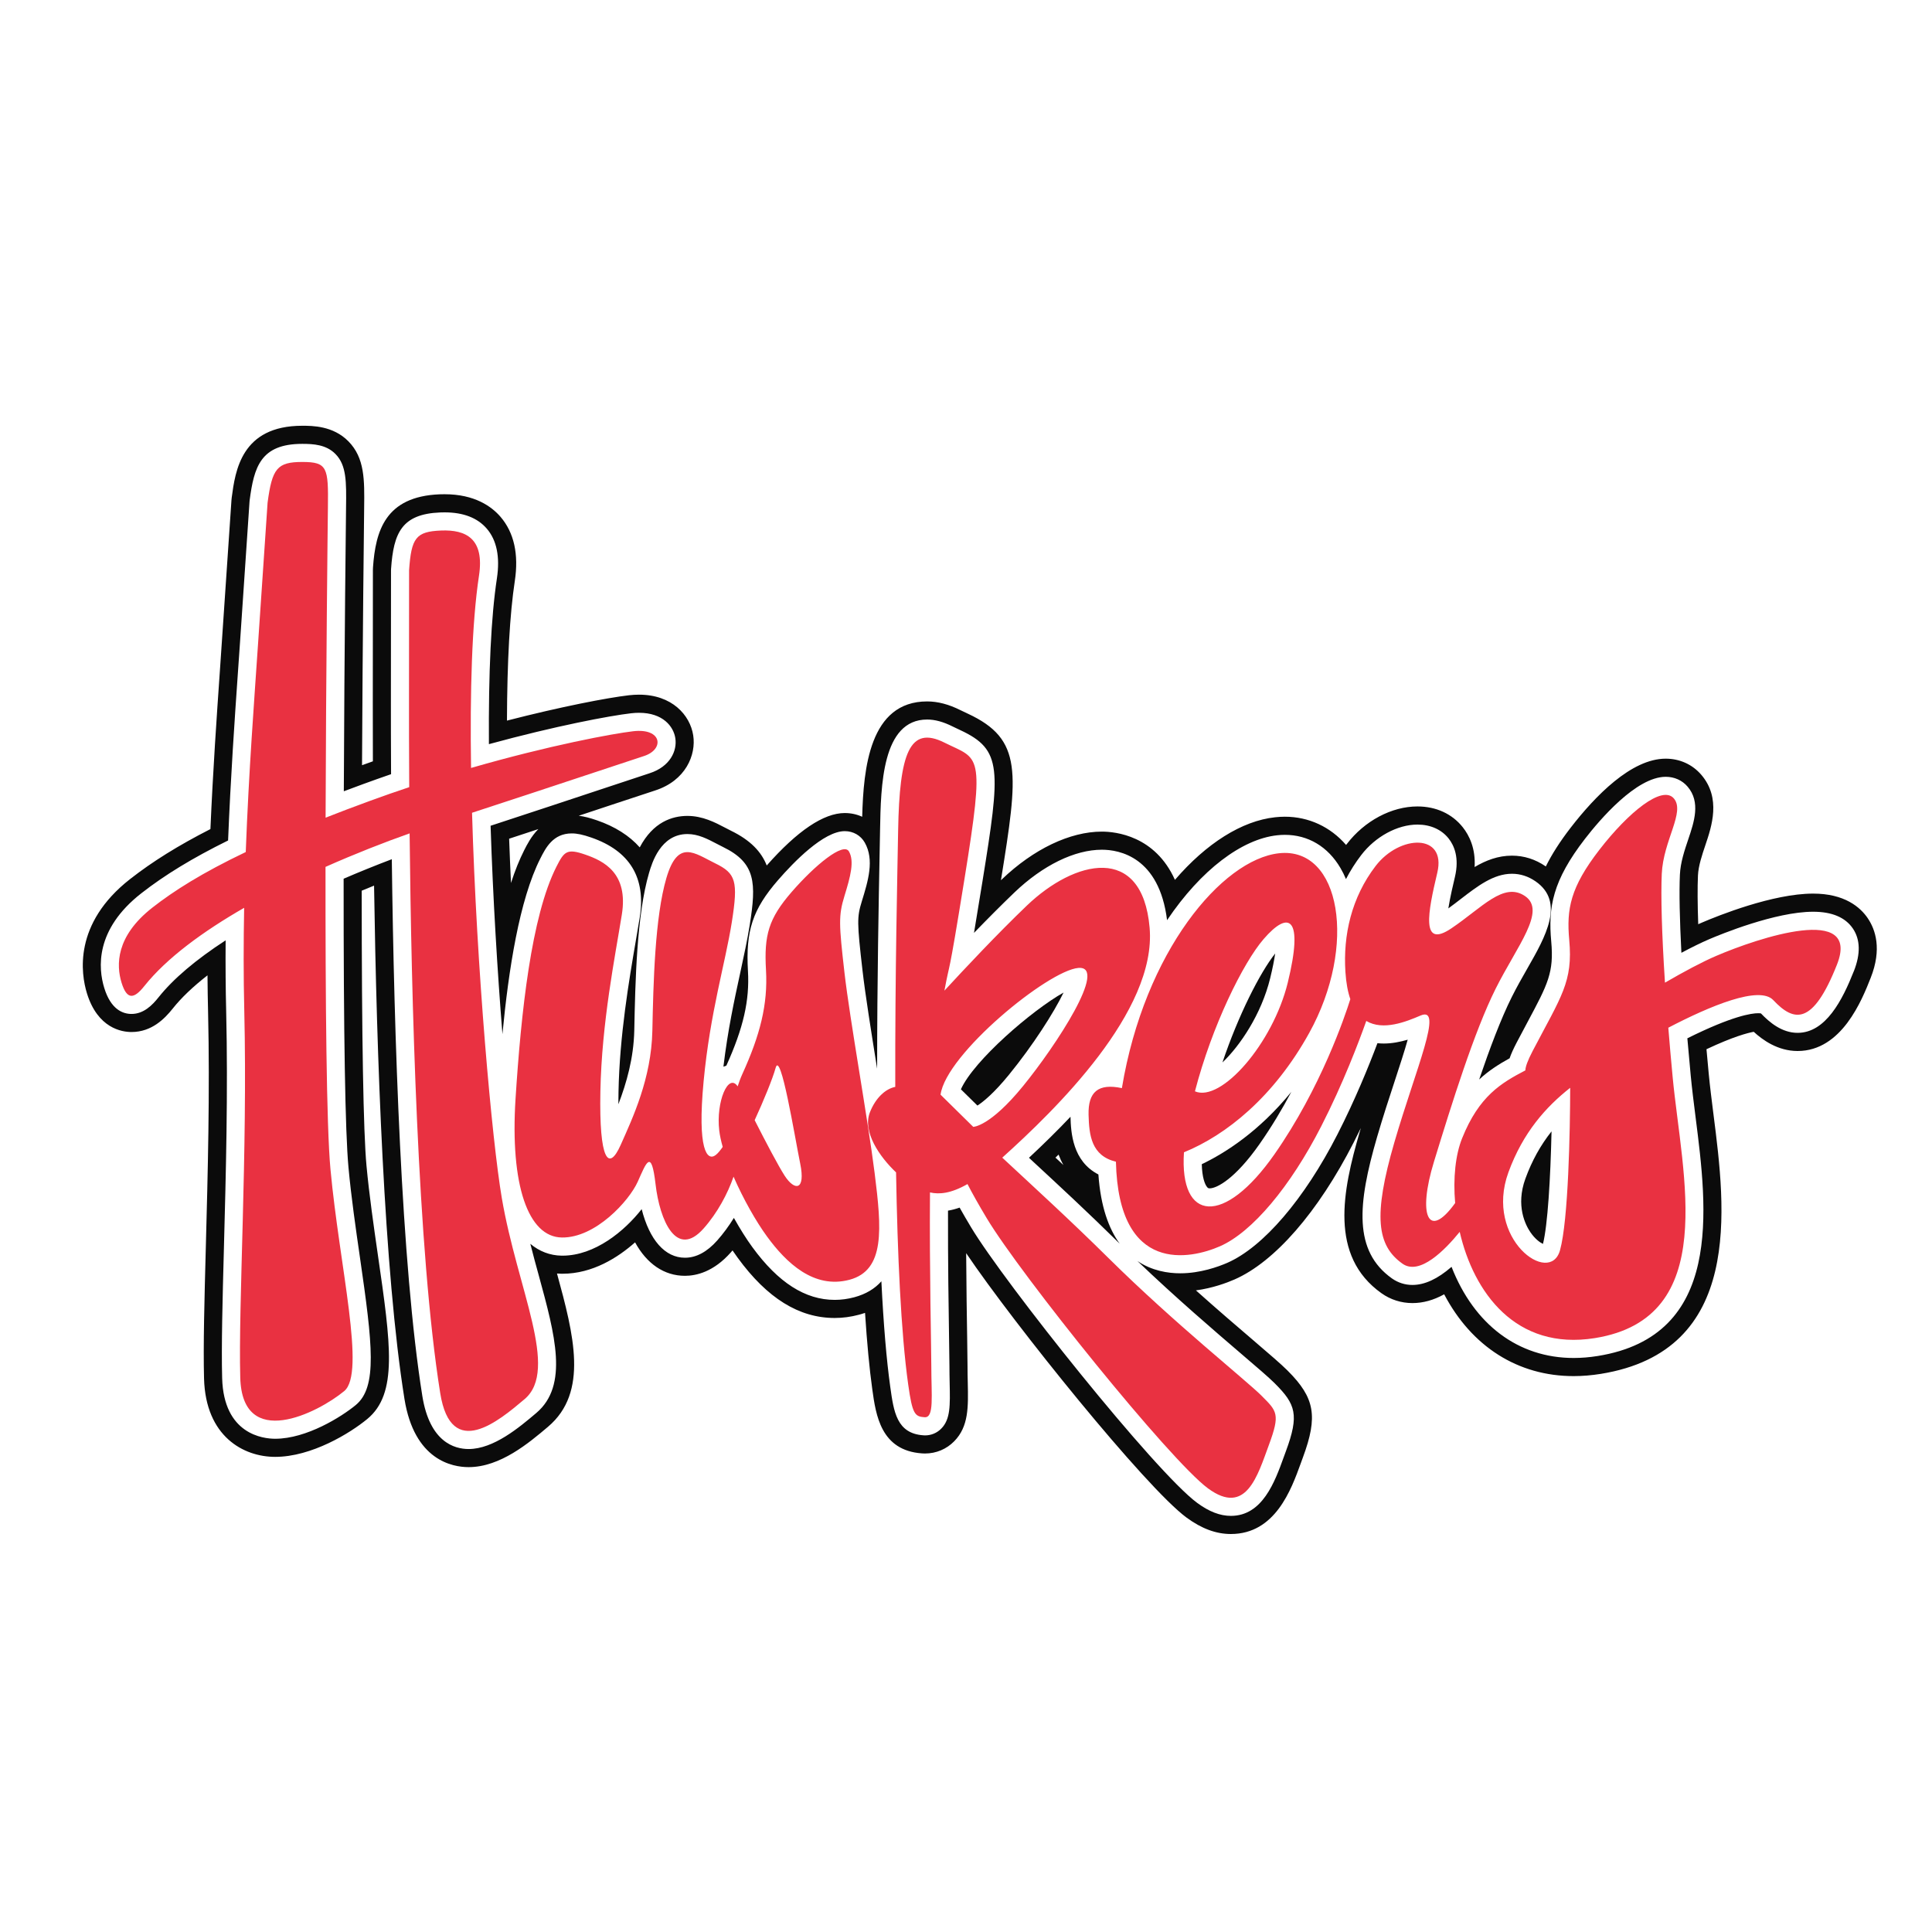 <svg xmlns="http://www.w3.org/2000/svg" fill="none" viewBox="0 0 70 70" height="70" width="70">
<path fill="#0B0B0B" d="M38.786 40.462C38.33 40.944 37.828 41.439 37.282 41.948L37.412 42.07C38.359 42.946 39.43 43.938 40.569 45.062C40.176 44.523 39.88 43.726 39.797 42.553C38.858 42.07 38.802 41.034 38.786 40.462ZM38.241 41.943C38.279 41.906 38.317 41.87 38.354 41.833C38.402 41.96 38.459 42.086 38.529 42.21C38.432 42.12 38.336 42.031 38.241 41.943H38.241Z"></path>
<path fill="#0B0B0B" d="M34.815 39.468L35.414 40.057C35.638 39.911 36.021 39.597 36.558 38.938C37.432 37.866 38.185 36.685 38.535 35.962C37.381 36.611 35.281 38.427 34.815 39.468Z"></path>
<path fill="#0B0B0B" d="M46.202 34.547C45.65 35.241 44.867 36.786 44.292 38.494C44.926 37.893 45.702 36.747 46.02 35.447C46.113 35.067 46.169 34.773 46.202 34.547Z"></path>
<path fill="#0B0B0B" d="M67.674 33.271C67.397 32.863 66.828 32.377 65.694 32.377C64.23 32.377 62.241 33.18 61.667 33.426C61.623 33.445 61.577 33.465 61.53 33.486C61.504 32.748 61.501 32.148 61.52 31.721C61.536 31.37 61.671 30.971 61.79 30.618C62.018 29.942 62.363 28.92 61.646 28.078C61.322 27.698 60.862 27.488 60.351 27.488C59.104 27.488 57.793 28.846 56.911 29.985C56.514 30.499 56.221 30.961 56.008 31.393C56.006 31.392 56.004 31.39 56.002 31.389C55.628 31.132 55.217 31.002 54.78 31.002C54.278 31.002 53.838 31.172 53.428 31.414C53.468 30.737 53.232 30.267 53 29.974C52.615 29.487 52.032 29.219 51.357 29.219C50.421 29.219 49.441 29.74 48.799 30.579C48.789 30.591 48.781 30.603 48.771 30.614C48.203 29.958 47.419 29.591 46.552 29.591C46.437 29.591 46.32 29.598 46.199 29.611C44.994 29.742 43.713 30.552 42.57 31.879C41.853 30.279 40.421 30.131 39.922 30.131C38.768 30.131 37.447 30.762 36.297 31.863C36.287 31.873 36.276 31.883 36.266 31.893C36.897 27.985 37.062 26.787 35.067 25.858C34.986 25.82 34.898 25.78 34.804 25.733C34.375 25.518 33.978 25.414 33.591 25.414C31.506 25.414 31.285 27.846 31.239 29.593C31.046 29.505 30.831 29.458 30.607 29.458C29.845 29.458 28.894 30.097 27.78 31.358C27.588 30.866 27.198 30.447 26.488 30.1C26.419 30.067 26.352 30.032 26.272 29.989C25.91 29.799 25.458 29.562 24.907 29.562C24.36 29.562 23.665 29.779 23.179 30.702C22.806 30.281 22.288 29.95 21.634 29.724C21.376 29.634 21.165 29.581 20.969 29.556C21.353 29.429 22.171 29.157 22.171 29.157C22.925 28.907 23.489 28.72 23.735 28.641C24.844 28.283 25.228 27.353 25.116 26.64C25.001 25.908 24.349 25.169 23.153 25.169C23.037 25.169 22.915 25.176 22.791 25.19C21.995 25.283 20.33 25.604 18.368 26.109C18.376 23.942 18.471 22.244 18.652 21.053C18.8 20.08 18.625 19.297 18.135 18.726C17.814 18.353 17.201 17.907 16.108 17.907C16.049 17.907 15.988 17.908 15.925 17.91C13.962 17.99 13.606 19.235 13.514 20.564C13.512 20.595 13.511 20.627 13.511 20.657C13.511 20.657 13.508 22.426 13.507 25.482C13.507 25.94 13.506 26.663 13.51 27.584C13.378 27.631 13.247 27.678 13.117 27.725C13.139 23.015 13.188 18.891 13.194 18.394C13.207 17.387 13.217 16.59 12.621 15.987C12.067 15.426 11.314 15.426 10.952 15.426C8.74 15.426 8.524 17.063 8.395 18.034C8.391 18.061 8.389 18.088 8.386 18.125L8.039 23.245L7.966 24.319C7.854 25.925 7.717 27.902 7.624 30.039C6.459 30.634 5.527 31.214 4.714 31.85C2.649 33.464 2.933 35.283 3.15 35.99C3.541 37.256 4.41 37.392 4.765 37.392C5.497 37.392 5.967 36.908 6.257 36.544C6.566 36.154 6.989 35.751 7.518 35.338C7.522 35.792 7.528 36.236 7.539 36.668C7.607 39.556 7.528 42.535 7.458 45.163C7.406 47.103 7.361 48.778 7.393 49.952C7.451 52.042 8.817 52.785 9.97 52.785C11.292 52.785 12.689 51.923 13.306 51.414C14.419 50.496 14.161 48.713 13.691 45.468C13.538 44.406 13.379 43.308 13.279 42.238C13.165 41.008 13.107 37.656 13.105 32.272C13.254 32.21 13.403 32.149 13.553 32.088C13.646 38.204 13.915 46.061 14.654 50.684C15.011 52.916 16.398 53.157 16.979 53.157C18.128 53.157 19.167 52.277 19.855 51.695C21.335 50.443 20.787 48.358 20.181 46.142C20.235 46.146 20.289 46.149 20.343 46.15C20.344 46.15 20.378 46.15 20.38 46.15C21.473 46.15 22.391 45.561 23.01 45.013C23.438 45.794 24.067 46.225 24.817 46.225C25.233 46.225 25.858 46.078 26.476 45.38C26.498 45.355 26.519 45.33 26.541 45.305C26.605 45.4 26.669 45.491 26.731 45.575C27.801 47.04 28.95 47.753 30.244 47.753C30.534 47.753 30.828 47.714 31.118 47.636C31.195 47.616 31.269 47.593 31.342 47.568C31.413 48.663 31.501 49.593 31.605 50.34C31.735 51.275 31.914 52.555 33.406 52.659C33.433 52.66 33.489 52.663 33.516 52.663C33.918 52.663 34.294 52.505 34.574 52.219C35.099 51.683 35.083 50.982 35.064 50.094C35.059 49.906 35.055 49.699 35.055 49.48C35.055 49.31 35.05 48.973 35.043 48.512C35.031 47.762 35.013 46.651 35.006 45.405C36.739 47.974 41.508 53.892 42.988 54.983C43.534 55.385 44.06 55.58 44.596 55.58C46.202 55.58 46.782 53.976 47.129 53.019L47.208 52.802C47.757 51.319 47.639 50.647 46.661 49.669L46.638 49.646C46.416 49.424 45.996 49.064 45.402 48.555C44.844 48.078 44.117 47.456 43.331 46.753C43.935 46.672 44.444 46.482 44.73 46.357C46.186 45.719 47.758 43.914 49.041 41.403C49.132 41.225 49.221 41.047 49.306 40.87C49.291 40.921 49.276 40.972 49.262 41.022C48.647 43.136 48.15 45.504 50.053 46.856C50.382 47.09 50.769 47.213 51.174 47.213C51.558 47.213 51.939 47.109 52.325 46.895C53.322 48.79 54.996 49.859 57.016 49.859C57.333 49.859 57.662 49.832 57.994 49.779C63.174 48.948 62.519 43.802 62.085 40.395L62.081 40.365C62.016 39.849 61.954 39.363 61.911 38.907C61.882 38.602 61.855 38.305 61.829 38.015C62.794 37.561 63.313 37.426 63.541 37.384C63.854 37.672 64.407 38.08 65.13 38.08C66.731 38.08 67.464 36.225 67.777 35.433C68.193 34.384 67.95 33.679 67.674 33.272L67.674 33.271ZM67.167 35.19C66.756 36.229 66.153 37.422 65.13 37.422C64.553 37.422 64.101 37.031 63.802 36.718C63.784 36.715 63.751 36.711 63.699 36.711C63.468 36.711 62.773 36.804 61.136 37.62C61.173 38.052 61.213 38.501 61.258 38.968C61.303 39.444 61.367 39.945 61.434 40.477C61.86 43.821 62.443 48.4 57.89 49.13C57.593 49.178 57.299 49.202 57.016 49.202C55.005 49.202 53.409 47.989 52.592 45.9C52.087 46.34 51.618 46.556 51.173 46.556C50.906 46.556 50.65 46.474 50.433 46.32C49.032 45.325 49.188 43.625 49.892 41.204C50.105 40.471 50.336 39.767 50.54 39.147C50.7 38.658 50.884 38.099 51.004 37.67C50.737 37.748 50.439 37.809 50.138 37.809C50.059 37.809 49.983 37.805 49.907 37.797C49.591 38.636 49.095 39.855 48.457 41.103C47.259 43.447 45.767 45.186 44.467 45.755C44.142 45.896 43.49 46.134 42.763 46.134C42.315 46.134 41.738 46.044 41.211 45.689C42.6 47.019 44.005 48.222 44.975 49.053C45.552 49.547 45.969 49.903 46.174 50.108L46.2 50.134C46.944 50.878 47.077 51.265 46.593 52.574L46.513 52.793C46.188 53.692 45.742 54.923 44.597 54.923C44.206 54.923 43.807 54.77 43.377 54.453C41.852 53.33 36.385 46.469 35.186 44.471C35.031 44.213 34.893 43.975 34.769 43.754C34.626 43.804 34.486 43.841 34.348 43.864C34.343 45.711 34.37 47.442 34.387 48.522C34.394 48.977 34.4 49.311 34.4 49.479C34.4 49.703 34.404 49.915 34.408 50.108C34.426 50.927 34.437 51.421 34.106 51.759C33.95 51.919 33.741 52.007 33.516 52.007C33.501 52.007 33.471 52.005 33.455 52.004C32.491 51.937 32.382 51.155 32.256 50.25C32.12 49.274 32.012 47.995 31.934 46.424C31.7 46.687 31.381 46.887 30.949 47.003C30.715 47.065 30.478 47.097 30.245 47.097C29.175 47.097 28.199 46.473 27.261 45.189C27.043 44.891 26.812 44.523 26.59 44.127C26.408 44.422 26.205 44.698 25.986 44.945C25.619 45.359 25.226 45.57 24.818 45.57C24.094 45.57 23.533 44.926 23.249 43.81C22.629 44.602 21.554 45.495 20.38 45.495C20.377 45.495 20.349 45.495 20.346 45.495C19.928 45.488 19.542 45.341 19.215 45.066C19.317 45.47 19.424 45.861 19.526 46.231C20.108 48.359 20.611 50.197 19.431 51.195C18.817 51.715 17.888 52.501 16.979 52.501C16.467 52.501 15.57 52.252 15.302 50.58C14.539 45.807 14.277 37.551 14.196 31.131C13.609 31.354 13.02 31.592 12.45 31.838C12.448 37.495 12.507 41.014 12.626 42.299C12.727 43.389 12.888 44.497 13.043 45.57C13.498 48.714 13.681 50.254 12.889 50.908C12.377 51.331 11.109 52.129 9.97 52.129C9.534 52.129 8.105 51.971 8.049 49.934C8.018 48.785 8.062 47.115 8.114 45.181C8.184 42.546 8.264 39.558 8.195 36.654C8.175 35.83 8.168 34.965 8.175 34.07C7.091 34.775 6.276 35.467 5.744 36.135C5.521 36.416 5.208 36.737 4.765 36.737C4.447 36.737 4.017 36.574 3.778 35.797C3.557 35.081 3.437 33.681 5.118 32.367C5.97 31.701 6.976 31.088 8.264 30.452C8.356 28.172 8.502 26.065 8.621 24.354L8.695 23.291L9.041 18.17C9.042 18.156 9.043 18.142 9.045 18.128C9.204 16.93 9.433 16.082 10.953 16.082C11.359 16.082 11.821 16.11 12.154 16.449C12.558 16.857 12.55 17.465 12.538 18.387C12.537 18.437 12.478 23.271 12.457 28.669C12.691 28.581 12.928 28.493 13.169 28.405C13.493 28.286 13.828 28.168 14.169 28.05C14.163 26.906 14.163 26.015 14.163 25.483C14.165 22.427 14.167 20.659 14.167 20.659C14.167 20.644 14.167 20.629 14.169 20.614C14.259 19.301 14.56 18.623 15.952 18.567C16.006 18.565 16.057 18.564 16.109 18.564C16.786 18.564 17.301 18.762 17.638 19.155C17.998 19.574 18.121 20.18 18.004 20.955C17.794 22.334 17.697 24.351 17.714 26.962C20.132 26.302 22.082 25.934 22.867 25.843C22.97 25.831 23.065 25.826 23.154 25.826C24.018 25.826 24.402 26.32 24.468 26.743C24.541 27.204 24.28 27.777 23.534 28.017C23.284 28.098 22.701 28.292 21.923 28.55C20.805 28.921 19.285 29.425 17.775 29.919C17.861 32.555 18.023 35.199 18.204 37.468C18.427 35.137 18.817 32.605 19.577 31.105C19.771 30.722 20.037 30.196 20.716 30.196C20.91 30.196 21.12 30.241 21.421 30.345C22.819 30.828 23.41 31.803 23.178 33.244C23.137 33.496 23.09 33.774 23.039 34.072C22.79 35.526 22.449 37.518 22.41 39.555C22.406 39.719 22.405 39.87 22.405 40.009C22.7 39.241 22.959 38.339 22.981 37.335C23.018 35.567 23.069 33.145 23.517 31.624C23.62 31.276 23.931 30.219 24.908 30.219C25.297 30.219 25.638 30.398 25.968 30.571C26.044 30.611 26.122 30.652 26.202 30.691C27.387 31.269 27.405 31.995 27.164 33.515C27.078 34.054 26.954 34.627 26.823 35.233C26.608 36.222 26.369 37.326 26.211 38.648C26.246 38.633 26.281 38.62 26.317 38.61C26.935 37.242 27.162 36.247 27.1 35.182C27.015 33.718 27.27 32.948 28.189 31.889C28.764 31.227 29.844 30.114 30.608 30.114C30.915 30.114 31.186 30.27 31.333 30.53C31.687 31.157 31.452 31.92 31.225 32.658C31.048 33.232 31.05 33.419 31.25 35.16C31.35 36.032 31.567 37.392 31.78 38.72C31.781 35.508 31.839 32.532 31.871 30.885L31.886 30.078C31.914 28.482 31.956 26.07 33.592 26.07C33.876 26.07 34.176 26.152 34.512 26.32C34.614 26.371 34.708 26.415 34.795 26.455C36.32 27.165 36.254 27.863 35.595 31.944C35.464 32.756 35.366 33.352 35.29 33.8C35.769 33.305 36.271 32.799 36.753 32.337C37.782 31.352 38.937 30.787 39.923 30.787C40.549 30.787 42 31.042 42.285 33.34C43.516 31.511 45.001 30.402 46.272 30.264C46.368 30.253 46.462 30.248 46.554 30.248C47.396 30.248 48.111 30.674 48.566 31.448C48.641 31.575 48.708 31.709 48.767 31.851C48.925 31.546 49.11 31.254 49.321 30.979C49.834 30.309 50.634 29.876 51.358 29.876C51.828 29.876 52.23 30.055 52.487 30.381C52.683 30.629 52.881 31.071 52.715 31.772C52.657 32.016 52.539 32.513 52.476 32.913C52.63 32.802 52.779 32.687 52.924 32.575C53.537 32.103 54.114 31.658 54.782 31.658C55.083 31.658 55.369 31.75 55.632 31.93C56.718 32.677 55.99 33.951 55.347 35.075C55.156 35.41 54.958 35.756 54.778 36.117C54.384 36.903 53.975 37.992 53.593 39.112C53.938 38.792 54.307 38.558 54.696 38.344C54.751 38.184 54.834 37.999 54.949 37.779C55.093 37.504 55.225 37.257 55.346 37.031C56.084 35.651 56.306 35.234 56.204 34.11C56.09 32.871 56.252 31.911 57.431 30.387C57.953 29.713 59.281 28.145 60.352 28.145C60.667 28.145 60.95 28.272 61.147 28.504C61.623 29.063 61.382 29.779 61.169 30.41C61.036 30.803 60.885 31.25 60.866 31.692C60.837 32.323 60.857 33.307 60.92 34.522C61.304 34.317 61.64 34.153 61.926 34.03C62.314 33.864 64.32 33.034 65.694 33.034C66.375 33.034 66.858 33.238 67.132 33.64C67.404 34.041 67.416 34.562 67.168 35.19L67.167 35.19ZM19.505 30.04C19.247 30.301 19.092 30.608 18.991 30.808C18.819 31.148 18.66 31.542 18.514 31.992C18.489 31.471 18.467 30.935 18.447 30.388C18.803 30.271 19.157 30.155 19.505 30.04Z"></path>
<path fill="#0B0B0B" d="M43.543 42.181C43.554 42.646 43.651 42.92 43.745 43.021C43.77 43.047 43.786 43.056 43.831 43.056C44.084 43.056 44.749 42.717 45.637 41.449C46.076 40.822 46.459 40.178 46.788 39.56C45.622 40.989 44.403 41.769 43.543 42.181L43.543 42.181Z"></path>
<path fill="#0B0B0B" d="M55.448 44.644C55.618 44.893 55.797 45.019 55.905 45.069C56.075 44.388 56.176 42.721 56.215 40.992C55.812 41.499 55.502 42.063 55.268 42.705C54.909 43.691 55.275 44.389 55.448 44.644Z"></path>
<path fill="#E93141" d="M18.181 43.404C18.744 46.711 20.271 49.624 19.007 50.693C18.082 51.476 16.344 52.942 15.95 50.476C15.127 45.325 14.902 36.041 14.841 30.195C13.922 30.52 12.87 30.931 11.794 31.409C11.79 36.181 11.827 40.792 11.973 42.359C12.301 45.895 13.262 49.749 12.471 50.402C11.499 51.204 8.778 52.565 8.705 49.916C8.632 47.268 8.972 41.74 8.851 36.637C8.82 35.372 8.823 34.116 8.846 32.892C7.36 33.746 6.041 34.709 5.23 35.726C4.852 36.202 4.599 36.235 4.404 35.604C4.21 34.973 4.186 33.928 5.522 32.884C6.294 32.28 7.321 31.627 8.904 30.871C9.013 27.956 9.215 25.323 9.349 23.335C9.567 20.091 9.695 18.214 9.695 18.214C9.859 16.975 10.041 16.738 10.952 16.738C11.863 16.738 11.9 16.939 11.881 18.378C11.872 19.1 11.813 24.237 11.797 29.626C12.293 29.431 12.823 29.229 13.394 29.021C13.877 28.844 14.356 28.677 14.827 28.52C14.818 27.149 14.819 26.086 14.819 25.483C14.82 22.428 14.822 20.659 14.822 20.659C14.903 19.489 15.07 19.259 15.979 19.222C16.888 19.185 17.558 19.517 17.355 20.857C17.097 22.556 17.026 25.07 17.067 27.824C19.923 27.001 22.199 26.581 22.943 26.494C23.988 26.372 24.085 27.15 23.332 27.393C22.684 27.602 19.811 28.565 17.103 29.448C17.268 35.127 17.828 41.33 18.181 43.405V43.404ZM31.69 42.505C31.945 44.528 32.073 46.022 30.779 46.368C29.485 46.714 28.483 45.749 27.791 44.801C27.395 44.261 26.93 43.441 26.578 42.633C26.366 43.245 25.998 43.941 25.494 44.509C24.51 45.621 23.903 44.218 23.752 42.906C23.599 41.594 23.417 42.122 23.107 42.815C22.797 43.507 21.577 44.856 20.356 44.837C19.135 44.819 18.479 42.942 18.679 39.808C18.88 36.673 19.25 33.199 20.161 31.401C20.441 30.849 20.538 30.733 21.206 30.964C21.874 31.195 22.773 31.632 22.53 33.138C22.288 34.645 21.802 37.038 21.753 39.541C21.704 42.043 22.05 42.468 22.488 41.484C22.925 40.5 23.599 39.079 23.636 37.348C23.672 35.617 23.727 33.229 24.146 31.808C24.565 30.387 25.166 30.915 25.913 31.28C26.66 31.644 26.752 31.917 26.515 33.412C26.278 34.906 25.731 36.673 25.494 39.17C25.257 41.666 25.622 42.086 25.931 41.849C26.019 41.782 26.104 41.67 26.185 41.555C26.125 41.341 26.08 41.138 26.059 40.956C25.939 39.925 26.384 38.858 26.727 39.361C26.775 39.213 26.829 39.063 26.897 38.914C27.535 37.511 27.826 36.4 27.753 35.142C27.681 33.885 27.845 33.284 28.683 32.318C29.521 31.352 30.56 30.496 30.76 30.851C30.961 31.206 30.815 31.753 30.596 32.464C30.378 33.174 30.396 33.484 30.596 35.234C30.797 36.983 31.435 40.482 31.69 42.505L31.69 42.505ZM28.993 42.159C28.793 41.175 28.283 38.022 28.101 38.696C27.998 39.076 27.657 39.906 27.343 40.586C27.737 41.362 28.197 42.237 28.428 42.596C28.793 43.161 29.194 43.143 28.993 42.159ZM45.71 50.572C46.269 51.131 46.391 51.228 45.977 52.346C45.564 53.463 45.151 54.946 43.766 53.925C42.381 52.905 36.987 46.199 35.748 44.133C35.447 43.63 35.224 43.231 35.054 42.901C34.452 43.245 34.032 43.28 33.695 43.204C33.674 46.09 33.743 48.874 33.743 49.478C33.743 50.584 33.853 51.373 33.5 51.349C33.148 51.325 33.056 51.243 32.905 50.158C32.642 48.272 32.517 45.442 32.466 42.478C31.868 41.912 31.238 41.001 31.521 40.294C31.722 39.789 32.073 39.452 32.437 39.38C32.427 35.303 32.517 31.502 32.541 30.089C32.59 27.295 32.954 26.274 34.218 26.906C35.481 27.537 35.7 27.173 34.946 31.838C34.321 35.711 34.449 34.655 34.218 35.893C34.959 35.089 36.136 33.835 37.206 32.81C38.931 31.158 41.386 30.55 41.653 33.611C41.917 36.644 38.225 40.224 36.314 41.944C37.43 42.983 38.748 44.182 40.171 45.59C42.552 47.947 45.151 50.012 45.71 50.571L45.71 50.572ZM37.066 39.352C38.269 37.877 40.164 34.979 39.071 35.07C37.977 35.161 34.278 38.186 34.078 39.662L35.262 40.828C35.262 40.828 35.863 40.828 37.066 39.352ZM66.557 34.949C65.682 37.16 65.002 37.038 64.249 36.236C63.746 35.701 61.965 36.444 60.446 37.236C60.492 37.802 60.544 38.4 60.604 39.031C60.944 42.602 62.33 47.753 57.786 48.482C54.913 48.943 53.392 46.821 52.888 44.633C52.354 45.291 51.435 46.227 50.813 45.785C49.889 45.129 49.743 44.06 50.521 41.388C51.299 38.714 52.319 36.431 51.469 36.795C50.95 37.017 50.114 37.356 49.503 36.991C49.237 37.739 48.666 39.252 47.872 40.804C46.755 42.991 45.37 44.643 44.203 45.154C43.145 45.617 40.527 46.199 40.432 42.091C39.543 41.875 39.46 41.134 39.441 40.391C39.42 39.567 39.786 39.241 40.648 39.425C41.468 34.475 44.277 31.14 46.342 30.915C48.577 30.672 49.184 34.268 47.435 37.426C46.147 39.752 44.425 41.127 42.897 41.75C42.73 44.277 44.352 44.428 46.174 41.825C47.856 39.422 48.732 36.816 48.925 36.201C48.835 35.941 48.773 35.618 48.747 35.216C48.66 33.881 48.966 32.519 49.841 31.377C50.715 30.235 52.416 30.186 52.076 31.62C51.736 33.053 51.468 34.39 52.586 33.636C53.704 32.883 54.481 31.936 55.259 32.47C56.037 33.005 54.968 34.268 54.19 35.823C53.413 37.379 52.611 39.954 51.955 42.092C51.361 44.029 51.743 44.949 52.723 43.589C52.644 42.684 52.735 41.838 52.975 41.242C53.59 39.71 54.389 39.24 55.267 38.782C55.269 38.656 55.344 38.438 55.529 38.083C56.571 36.09 56.996 35.58 56.856 34.05C56.755 32.941 56.893 32.154 57.95 30.788C59.007 29.421 60.227 28.437 60.647 28.929C61.066 29.421 60.264 30.442 60.209 31.663C60.174 32.447 60.207 33.795 60.325 35.604C61.017 35.202 61.67 34.853 62.183 34.633C63.714 33.977 67.431 32.738 66.557 34.949H66.557ZM43.295 39.541C44.244 39.951 46.117 37.81 46.658 35.604C47.241 33.222 46.706 32.956 45.783 34.025C45.043 34.882 43.915 37.158 43.295 39.541ZM56.891 39.413C56.02 40.099 55.18 41.027 54.651 42.481C53.777 44.886 56.158 46.611 56.522 45.299C56.824 44.215 56.888 40.987 56.891 39.413Z"></path>
</svg>
